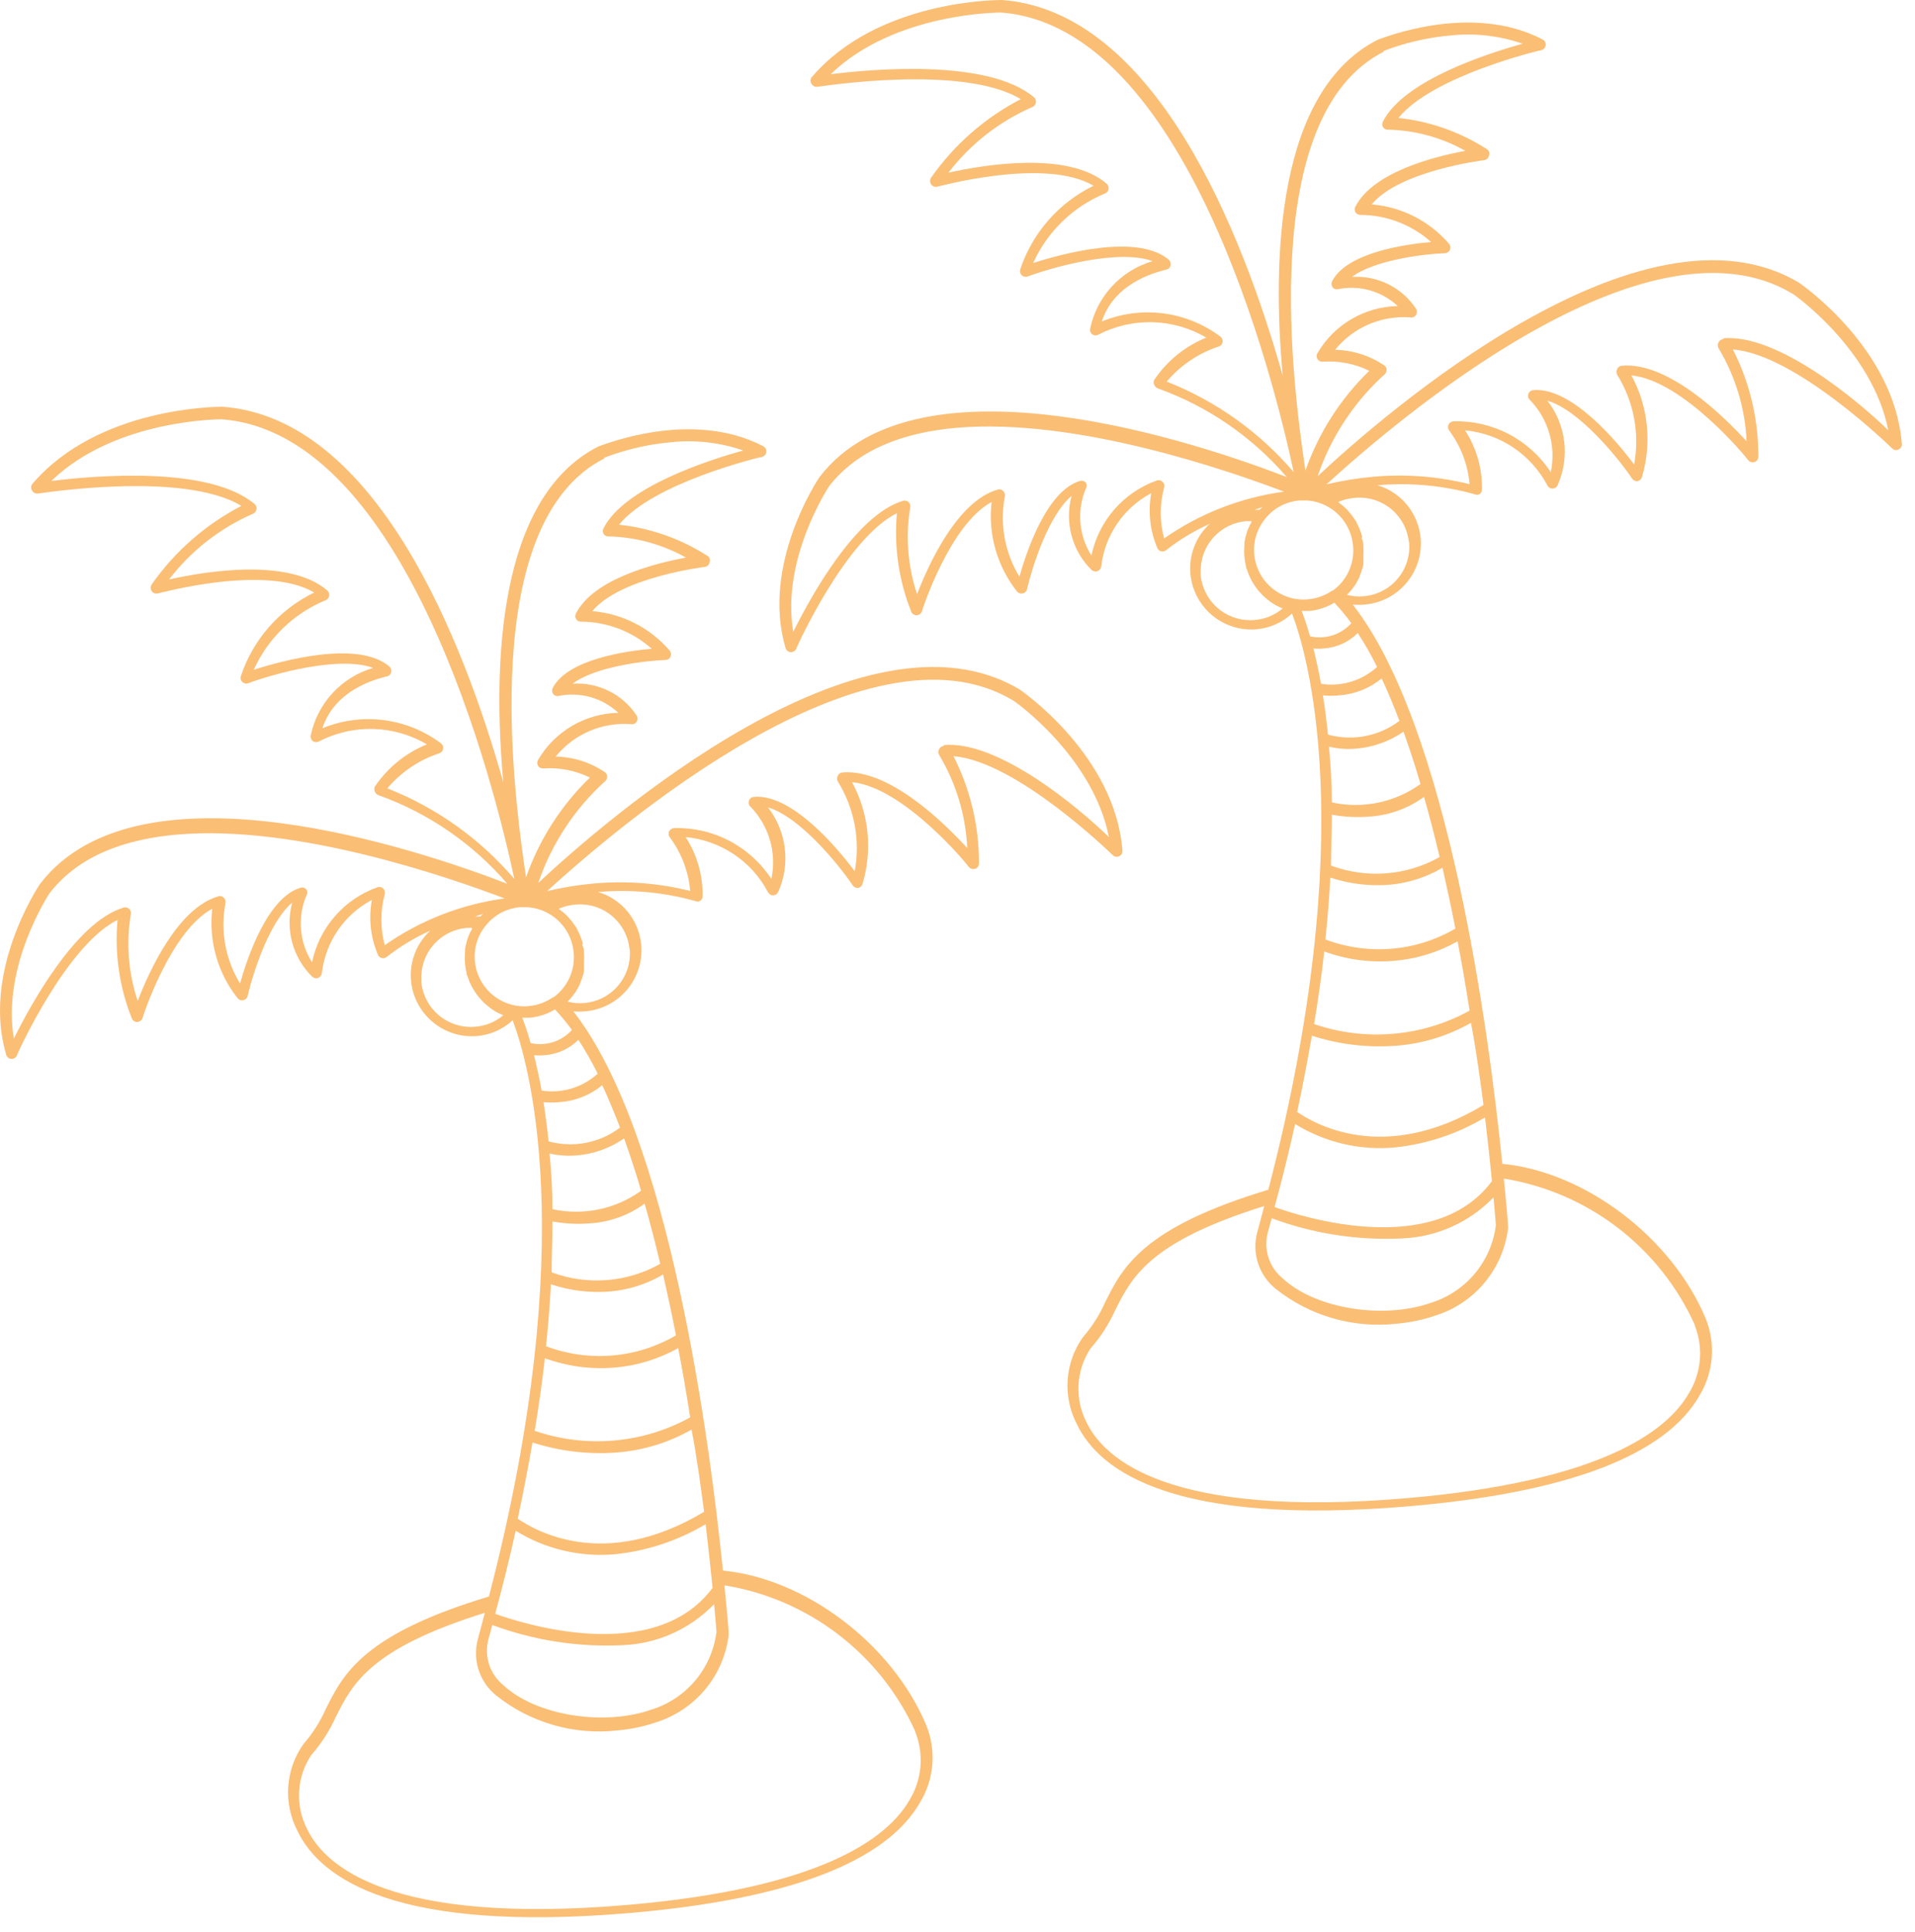 <svg width="113" height="114" viewBox="0 0 113 114" fill="none" xmlns="http://www.w3.org/2000/svg">
<path d="M106.155 16.68C96.897 11.15 81.63 24.47 77.751 28.1C78.533 25.798 79.889 23.733 81.69 22.1C81.732 22.067 81.766 22.024 81.788 21.976C81.811 21.927 81.822 21.874 81.82 21.82C81.82 21.768 81.807 21.718 81.783 21.672C81.758 21.627 81.723 21.588 81.68 21.56C80.822 20.98 79.815 20.661 78.78 20.64C79.313 19.984 79.997 19.467 80.774 19.134C81.551 18.801 82.397 18.663 83.239 18.73C83.302 18.739 83.365 18.73 83.422 18.703C83.479 18.677 83.527 18.634 83.559 18.58C83.591 18.525 83.608 18.463 83.608 18.4C83.608 18.337 83.591 18.275 83.559 18.22C83.151 17.602 82.586 17.102 81.922 16.772C81.259 16.442 80.52 16.293 79.78 16.34C81.09 15.34 84.059 14.98 85.259 14.94C85.323 14.939 85.385 14.92 85.439 14.885C85.492 14.849 85.534 14.799 85.559 14.74C85.584 14.683 85.592 14.62 85.583 14.558C85.574 14.496 85.549 14.438 85.509 14.39C84.351 13.043 82.71 12.206 80.94 12.06C82.6 10.06 87.519 9.46 87.569 9.45C87.639 9.445 87.705 9.416 87.758 9.369C87.81 9.322 87.846 9.259 87.859 9.19C87.875 9.151 87.884 9.11 87.884 9.068C87.884 9.025 87.876 8.984 87.861 8.945C87.845 8.906 87.822 8.87 87.792 8.84C87.762 8.81 87.727 8.786 87.689 8.77C86.128 7.776 84.359 7.157 82.519 6.96C84.519 4.48 90.878 2.96 90.948 2.96C91.016 2.944 91.077 2.908 91.123 2.856C91.17 2.804 91.199 2.739 91.208 2.67C91.216 2.602 91.203 2.533 91.171 2.472C91.138 2.411 91.089 2.362 91.028 2.33C86.769 0.11 81.57 2.27 81.33 2.33C75.331 5.33 75.061 15.28 75.691 22.17C73.331 13.8 68.203 0.69 59.134 0C58.834 0 51.766 -2.3365e-05 47.887 4.57C47.847 4.626 47.827 4.692 47.827 4.76C47.827 4.828 47.847 4.894 47.887 4.95C47.922 5.01 47.974 5.058 48.036 5.088C48.098 5.118 48.168 5.129 48.237 5.12C48.327 5.12 56.775 3.75 60.234 5.85C58.124 6.944 56.309 8.533 54.945 10.48C54.904 10.539 54.883 10.608 54.883 10.68C54.883 10.752 54.904 10.821 54.945 10.88C54.986 10.937 55.043 10.98 55.11 11.004C55.176 11.027 55.248 11.029 55.315 11.01C55.385 11.01 61.654 9.26 64.533 10.96C63.52 11.451 62.614 12.141 61.871 12.988C61.127 13.834 60.561 14.821 60.204 15.89C60.184 15.951 60.181 16.016 60.197 16.078C60.213 16.141 60.247 16.197 60.294 16.24C60.339 16.285 60.396 16.316 60.458 16.328C60.521 16.341 60.585 16.334 60.644 16.31C62.134 15.76 66.013 14.67 68.013 15.41C67.092 15.678 66.262 16.192 65.612 16.897C64.962 17.602 64.516 18.471 64.323 19.41C64.314 19.473 64.322 19.537 64.346 19.595C64.371 19.653 64.412 19.703 64.463 19.74C64.518 19.772 64.58 19.788 64.643 19.788C64.706 19.788 64.769 19.772 64.823 19.74C65.812 19.231 66.914 18.98 68.026 19.012C69.138 19.043 70.223 19.356 71.182 19.92C69.934 20.426 68.865 21.293 68.112 22.41C68.088 22.456 68.075 22.508 68.075 22.56C68.075 22.612 68.088 22.664 68.112 22.71C68.131 22.759 68.16 22.804 68.198 22.84C68.237 22.877 68.282 22.904 68.332 22.92C71.275 23.976 73.894 25.778 75.931 28.15C70.992 26.24 54.235 20.49 48.357 28.15C48.217 28.36 44.907 33.35 46.357 38.24C46.377 38.306 46.416 38.364 46.47 38.406C46.523 38.449 46.589 38.475 46.657 38.48H46.707C46.767 38.474 46.824 38.452 46.873 38.417C46.922 38.382 46.961 38.335 46.987 38.28C46.987 38.21 49.906 31.77 52.926 30.28C52.746 32.252 53.033 34.24 53.766 36.08C53.789 36.146 53.832 36.203 53.89 36.242C53.947 36.282 54.016 36.302 54.085 36.3C54.157 36.299 54.227 36.275 54.284 36.232C54.342 36.189 54.384 36.129 54.405 36.06C54.405 36.01 56.055 30.93 58.514 29.62C58.405 30.555 58.481 31.503 58.738 32.409C58.996 33.316 59.429 34.162 60.014 34.9C60.054 34.949 60.108 34.986 60.168 35.005C60.228 35.025 60.293 35.026 60.354 35.01C60.416 34.998 60.472 34.967 60.517 34.923C60.561 34.878 60.592 34.822 60.604 34.76C60.894 33.5 61.864 30.4 63.233 29.26C63.025 30.028 63.024 30.837 63.231 31.605C63.438 32.373 63.846 33.072 64.413 33.63C64.46 33.672 64.517 33.701 64.579 33.713C64.64 33.725 64.704 33.721 64.763 33.7C64.823 33.676 64.875 33.637 64.914 33.586C64.953 33.535 64.977 33.474 64.983 33.41C65.088 32.506 65.412 31.642 65.926 30.891C66.44 30.14 67.128 29.525 67.933 29.1C67.733 30.192 67.859 31.318 68.293 32.34C68.312 32.388 68.344 32.43 68.384 32.463C68.424 32.496 68.472 32.519 68.522 32.53C68.573 32.541 68.625 32.541 68.675 32.529C68.726 32.516 68.772 32.493 68.812 32.46C69.602 31.84 70.465 31.32 71.382 30.91C70.981 31.279 70.671 31.735 70.473 32.243C70.276 32.751 70.197 33.297 70.242 33.84C70.323 34.793 70.78 35.675 71.511 36.292C72.242 36.909 73.188 37.21 74.141 37.13C74.925 37.061 75.663 36.734 76.241 36.2C77.091 38.42 80.34 49.06 74.841 70.2C67.423 72.43 66.243 74.77 65.213 76.84C64.879 77.592 64.434 78.29 63.893 78.91C63.371 79.649 63.062 80.518 63 81.421C62.938 82.324 63.126 83.227 63.544 84.03C64.913 86.89 69.422 90.03 83.079 88.88C92.478 88.08 98.266 85.88 100.286 82.34C100.696 81.662 100.942 80.897 101.004 80.108C101.067 79.318 100.944 78.524 100.646 77.79C98.646 73.01 93.527 69.14 88.648 68.67C87.868 60.96 85.479 42.89 79.82 35.67C80.059 35.695 80.301 35.695 80.54 35.67C81.494 35.586 82.376 35.127 82.992 34.395C83.609 33.662 83.91 32.714 83.829 31.76C83.767 31.043 83.491 30.361 83.036 29.803C82.582 29.244 81.969 28.836 81.28 28.63C83.206 28.463 85.146 28.642 87.009 29.16C87.054 29.182 87.103 29.194 87.154 29.194C87.204 29.194 87.253 29.182 87.299 29.16C87.343 29.132 87.38 29.094 87.406 29.049C87.432 29.003 87.447 28.952 87.448 28.9C87.474 27.656 87.125 26.434 86.449 25.39C87.465 25.486 88.441 25.833 89.289 26.401C90.137 26.968 90.831 27.738 91.308 28.64C91.335 28.696 91.378 28.744 91.431 28.777C91.484 28.811 91.545 28.829 91.608 28.83C91.67 28.829 91.731 28.811 91.784 28.777C91.837 28.744 91.88 28.696 91.908 28.64C92.27 27.831 92.406 26.938 92.301 26.057C92.195 25.176 91.852 24.341 91.308 23.64C93.187 24.19 95.507 27.04 96.307 28.24C96.341 28.29 96.388 28.329 96.442 28.356C96.496 28.382 96.556 28.394 96.617 28.39C96.68 28.381 96.739 28.353 96.787 28.31C96.835 28.268 96.87 28.212 96.887 28.15C97.183 27.158 97.281 26.118 97.174 25.088C97.068 24.059 96.759 23.06 96.267 22.15C99.336 22.45 103.115 27.06 103.155 27.15C103.2 27.204 103.26 27.244 103.328 27.264C103.396 27.284 103.468 27.282 103.535 27.26C103.604 27.238 103.663 27.193 103.702 27.133C103.742 27.073 103.761 27.002 103.755 26.93C103.764 24.737 103.249 22.574 102.255 20.62C105.965 20.9 111.594 26.4 111.654 26.46C111.703 26.509 111.766 26.54 111.834 26.551C111.902 26.562 111.972 26.551 112.033 26.52C112.095 26.491 112.147 26.444 112.181 26.385C112.215 26.326 112.23 26.258 112.223 26.19C111.794 20.62 106.405 16.85 106.155 16.68ZM88.268 72.29C88.138 73.341 87.707 74.331 87.028 75.144C86.349 75.956 85.45 76.555 84.439 76.87C81.6 77.87 77.591 77.21 75.691 75.43C75.304 75.116 75.015 74.698 74.857 74.225C74.7 73.752 74.68 73.244 74.801 72.76L75.041 71.88C77.5 72.794 80.119 73.199 82.74 73.07C84.78 72.988 86.711 72.121 88.128 70.65C88.218 71.56 88.258 72.14 88.268 72.29ZM88.038 69.69C84.609 74.3 76.781 71.79 75.211 71.22C75.671 69.52 76.074 67.887 76.421 66.32C78.188 67.411 80.262 67.896 82.33 67.7C84.203 67.501 86.011 66.897 87.629 65.93C87.799 67.39 87.938 68.67 88.038 69.69ZM87.538 65.2C81.54 68.8 77.421 66.2 76.541 65.61C76.881 64.04 77.161 62.54 77.411 61.11C79.023 61.631 80.721 61.831 82.41 61.7C83.954 61.578 85.452 61.117 86.799 60.35C87.129 62.08 87.349 63.77 87.538 65.2ZM77.541 60.43C77.79 58.93 77.99 57.49 78.141 56.14C79.463 56.624 80.876 56.812 82.28 56.69C83.591 56.579 84.863 56.187 86.009 55.54C86.279 56.93 86.509 58.3 86.719 59.63C85.332 60.393 83.801 60.859 82.224 60.996C80.647 61.134 79.059 60.941 77.561 60.43H77.541ZM78.21 55.43C78.34 54.15 78.44 52.93 78.5 51.78C79.63 52.155 80.824 52.298 82.01 52.2C83.108 52.102 84.17 51.761 85.119 51.2C85.389 52.39 85.649 53.6 85.879 54.79C84.732 55.46 83.451 55.866 82.128 55.978C80.805 56.09 79.474 55.907 78.23 55.44L78.21 55.43ZM78.54 51.07C78.54 50 78.6 48.99 78.59 48.07C79.329 48.204 80.082 48.241 80.83 48.18C81.984 48.102 83.093 47.7 84.029 47.02C84.359 48.18 84.669 49.37 84.949 50.57C83.985 51.113 82.914 51.441 81.811 51.529C80.708 51.617 79.599 51.464 78.56 51.08L78.54 51.07ZM78.59 47.34C78.59 46.15 78.51 45.06 78.42 44.06C78.958 44.182 79.511 44.219 80.06 44.17C81.051 44.081 82.001 43.736 82.82 43.17C83.169 44.17 83.509 45.17 83.819 46.26C83.075 46.796 82.228 47.169 81.33 47.357C80.433 47.545 79.507 47.542 78.61 47.35L78.59 47.34ZM78.36 43.34C78.274 42.5 78.174 41.73 78.061 41.03C78.376 41.061 78.694 41.061 79.01 41.03C79.933 40.966 80.814 40.616 81.53 40.03C81.9 40.82 82.24 41.66 82.579 42.53C81.989 42.979 81.303 43.286 80.575 43.428C79.847 43.57 79.096 43.544 78.38 43.35L78.36 43.34ZM77.951 40.34C77.8 39.54 77.65 38.85 77.501 38.26C77.707 38.28 77.914 38.28 78.12 38.26C78.875 38.208 79.585 37.885 80.12 37.35C80.537 37.995 80.918 38.662 81.26 39.35C80.82 39.751 80.297 40.049 79.728 40.222C79.159 40.395 78.559 40.438 77.971 40.35L77.951 40.34ZM77.301 37.54C77.111 36.88 76.941 36.39 76.811 36.05H77.241C77.771 36.001 78.284 35.834 78.74 35.56C79.097 35.944 79.431 36.347 79.74 36.77C79.442 37.102 79.06 37.349 78.635 37.486C78.21 37.623 77.757 37.645 77.321 37.55L77.301 37.54ZM78.61 34.85C78.282 35.075 77.912 35.232 77.523 35.313C77.133 35.394 76.731 35.396 76.341 35.32C75.722 35.193 75.161 34.869 74.741 34.397C74.321 33.925 74.065 33.33 74.011 32.7C73.977 32.322 74.017 31.941 74.131 31.579C74.244 31.217 74.428 30.881 74.671 30.59C74.915 30.287 75.218 30.037 75.562 29.855C75.906 29.672 76.283 29.562 76.671 29.53H77.101C77.472 29.549 77.835 29.64 78.171 29.8C78.635 30.019 79.033 30.356 79.326 30.777C79.619 31.198 79.796 31.689 79.84 32.2C79.891 32.711 79.806 33.226 79.593 33.693C79.381 34.16 79.049 34.563 78.63 34.86L78.61 34.85ZM81.61 3.02C82.892 2.523 84.239 2.21 85.609 2.09C87.041 1.941 88.488 2.108 89.848 2.58C87.758 3.16 82.85 4.74 81.61 7.16C81.578 7.211 81.561 7.27 81.561 7.33C81.561 7.39 81.578 7.449 81.61 7.5C81.641 7.55 81.686 7.591 81.739 7.617C81.791 7.644 81.851 7.655 81.91 7.65C83.509 7.688 85.074 8.117 86.469 8.9C84.689 9.23 81.04 10.13 79.98 12.19C79.951 12.24 79.936 12.297 79.936 12.355C79.936 12.413 79.951 12.47 79.98 12.52C80.011 12.571 80.055 12.613 80.108 12.642C80.161 12.67 80.22 12.683 80.28 12.68C81.818 12.687 83.301 13.256 84.449 14.28C82.93 14.41 79.5 14.9 78.62 16.57C78.587 16.624 78.569 16.686 78.569 16.75C78.569 16.814 78.587 16.876 78.62 16.93C78.656 16.985 78.708 17.027 78.769 17.05C78.83 17.073 78.897 17.077 78.96 17.06C79.584 16.935 80.229 16.96 80.841 17.134C81.453 17.308 82.015 17.625 82.48 18.06C81.517 18.077 80.576 18.342 79.746 18.829C78.916 19.316 78.225 20.008 77.74 20.84C77.709 20.893 77.692 20.953 77.692 21.015C77.692 21.077 77.709 21.137 77.74 21.19C77.775 21.242 77.823 21.283 77.879 21.31C77.936 21.336 77.999 21.347 78.061 21.34C79.005 21.275 79.951 21.461 80.8 21.88C79.102 23.523 77.811 25.54 77.031 27.77C76.321 22.97 74.101 6.82 81.69 3.03L81.61 3.02ZM68.842 22.52C69.651 21.56 70.71 20.843 71.902 20.45C71.962 20.433 72.016 20.399 72.058 20.354C72.1 20.308 72.129 20.251 72.142 20.19C72.151 20.128 72.144 20.065 72.122 20.007C72.099 19.949 72.061 19.898 72.012 19.86C71.022 19.118 69.857 18.646 68.63 18.49C67.403 18.334 66.157 18.499 65.013 18.97C65.823 16.47 68.672 15.97 68.802 15.91C68.866 15.902 68.926 15.874 68.974 15.832C69.023 15.789 69.057 15.732 69.072 15.67C69.087 15.607 69.085 15.541 69.065 15.48C69.046 15.418 69.01 15.363 68.962 15.32C67.103 13.76 62.674 14.97 60.964 15.52C61.801 13.665 63.313 12.199 65.193 11.42C65.25 11.401 65.3 11.366 65.339 11.321C65.378 11.275 65.403 11.219 65.413 11.16C65.423 11.102 65.419 11.042 65.399 10.986C65.38 10.93 65.347 10.88 65.303 10.84C63.024 8.89 58.065 9.72 55.965 10.19C57.257 8.502 58.957 7.171 60.904 6.32C60.96 6.3 61.01 6.265 61.049 6.22C61.087 6.174 61.113 6.119 61.124 6.06C61.136 6.002 61.133 5.941 61.113 5.885C61.094 5.828 61.059 5.778 61.014 5.74C58.305 3.46 51.516 4.07 49.017 4.38C52.796 0.72 59.014 0.74 59.074 0.74C69.992 1.58 75.161 22.33 76.341 27.86C74.327 25.501 71.766 23.671 68.882 22.53L68.842 22.52ZM68.692 31.77C68.427 30.788 68.427 29.752 68.692 28.77C68.711 28.711 68.712 28.647 68.697 28.587C68.68 28.527 68.648 28.472 68.602 28.43C68.559 28.386 68.504 28.355 68.444 28.341C68.384 28.327 68.321 28.33 68.263 28.35C67.293 28.695 66.43 29.284 65.754 30.06C65.078 30.836 64.613 31.773 64.403 32.78C64.033 32.197 63.81 31.534 63.752 30.846C63.695 30.158 63.805 29.466 64.073 28.83C64.107 28.778 64.125 28.717 64.125 28.655C64.125 28.593 64.107 28.532 64.073 28.48C64.031 28.432 63.975 28.397 63.913 28.379C63.851 28.361 63.785 28.362 63.723 28.38C61.784 28.95 60.584 32.5 60.154 34.03C59.288 32.612 58.982 30.922 59.294 29.29C59.307 29.233 59.304 29.173 59.286 29.117C59.269 29.061 59.237 29.01 59.194 28.97C59.153 28.926 59.1 28.895 59.041 28.881C58.983 28.867 58.921 28.87 58.864 28.89C56.485 29.58 54.795 33.29 54.115 35.06C53.565 33.419 53.425 31.668 53.706 29.96C53.722 29.902 53.722 29.841 53.707 29.782C53.691 29.724 53.659 29.672 53.615 29.63C53.573 29.588 53.52 29.558 53.462 29.544C53.404 29.53 53.343 29.532 53.286 29.55C50.476 30.39 47.817 35.25 46.807 37.28C46.077 32.99 48.897 28.73 48.916 28.7C50.616 26.5 53.346 25.51 56.465 25.24C63.514 24.64 72.462 27.76 75.771 29.01C73.225 29.352 70.798 30.298 68.692 31.77ZM74.491 29.92L74.321 30.08H74.021L74.491 29.92ZM70.862 33.92C70.829 33.536 70.872 33.149 70.989 32.781C71.106 32.414 71.295 32.073 71.544 31.779C71.793 31.484 72.097 31.242 72.44 31.065C72.783 30.889 73.157 30.782 73.541 30.75H73.841V30.8C73.841 30.85 73.791 30.91 73.761 30.96C73.693 31.096 73.633 31.236 73.581 31.38L73.521 31.59C73.481 31.731 73.451 31.875 73.431 32.02V32.21C73.411 32.426 73.411 32.644 73.431 32.86C73.447 33.042 73.477 33.223 73.521 33.4C73.521 33.46 73.521 33.52 73.571 33.58L73.691 33.92L73.781 34.11C73.829 34.21 73.882 34.307 73.941 34.4L74.061 34.59C74.119 34.678 74.182 34.761 74.251 34.84L74.401 35.01C74.473 35.092 74.55 35.168 74.631 35.24L74.801 35.38C74.887 35.452 74.977 35.519 75.071 35.58L75.241 35.69C75.385 35.772 75.536 35.842 75.691 35.9C75.229 36.292 74.656 36.53 74.051 36.58C73.659 36.617 73.264 36.575 72.889 36.456C72.514 36.337 72.166 36.145 71.867 35.889C71.568 35.634 71.323 35.321 71.147 34.968C70.971 34.617 70.867 34.233 70.842 33.84L70.862 33.92ZM100.006 78.21C100.261 78.858 100.362 79.557 100.302 80.251C100.241 80.945 100.02 81.616 99.656 82.21C98.346 84.49 94.387 87.42 82.989 88.4C68.992 89.59 65.163 86.11 64.113 83.92C63.761 83.238 63.598 82.474 63.64 81.707C63.683 80.941 63.929 80.2 64.353 79.56C64.941 78.892 65.426 78.14 65.793 77.33C66.793 75.33 67.843 73.27 74.601 71.16C74.471 71.67 74.331 72.16 74.191 72.7C74.026 73.301 74.041 73.938 74.232 74.531C74.424 75.125 74.785 75.649 75.271 76.04C76.27 76.837 77.417 77.429 78.645 77.782C79.874 78.136 81.159 78.244 82.43 78.1C83.206 78.034 83.972 77.873 84.709 77.62C85.842 77.263 86.848 76.588 87.606 75.675C88.365 74.762 88.845 73.649 88.988 72.47V72.4C88.988 72.19 88.898 71.15 88.738 69.54C91.175 69.935 93.477 70.926 95.439 72.425C97.401 73.923 98.963 75.883 99.986 78.13L100.006 78.21ZM83.149 32.01C83.182 32.394 83.139 32.78 83.023 33.147C82.907 33.513 82.719 33.854 82.471 34.148C82.223 34.443 81.92 34.685 81.578 34.862C81.237 35.039 80.863 35.147 80.48 35.18C80.145 35.212 79.806 35.185 79.48 35.1C79.54 35.05 79.58 34.99 79.64 34.93L79.72 34.84C79.81 34.73 79.9 34.61 79.98 34.49C80.05 34.38 80.11 34.26 80.17 34.15L80.23 34.02C80.23 33.93 80.3 33.84 80.33 33.74C80.36 33.64 80.33 33.64 80.38 33.59C80.409 33.498 80.433 33.405 80.45 33.31V33.16V32.86C80.455 32.813 80.455 32.767 80.45 32.72C80.46 32.57 80.46 32.42 80.45 32.27C80.45 32.12 80.45 31.98 80.38 31.83C80.31 31.68 80.38 31.74 80.38 31.69C80.38 31.64 80.33 31.5 80.3 31.41L80.24 31.25C80.208 31.165 80.171 31.081 80.13 31C80.107 30.948 80.081 30.898 80.05 30.85C80.05 30.77 79.96 30.69 79.91 30.61L79.82 30.48C79.759 30.387 79.689 30.3 79.61 30.22L79.55 30.14C79.455 30.038 79.355 29.942 79.25 29.85L79.13 29.76L78.96 29.62C79.258 29.489 79.576 29.408 79.9 29.38C80.665 29.295 81.433 29.515 82.038 29.992C82.642 30.47 83.034 31.166 83.129 31.93L83.149 32.01ZM101.686 20.01C101.627 20.015 101.57 20.036 101.521 20.069C101.472 20.102 101.432 20.147 101.406 20.2C101.377 20.252 101.362 20.311 101.362 20.37C101.362 20.43 101.377 20.488 101.406 20.54C102.406 22.207 102.976 24.098 103.065 26.04C101.696 24.54 98.436 21.34 95.697 21.58C95.639 21.584 95.583 21.604 95.535 21.637C95.488 21.671 95.45 21.717 95.427 21.77C95.398 21.822 95.383 21.881 95.383 21.94C95.383 22 95.398 22.058 95.427 22.11C96.408 23.691 96.765 25.581 96.427 27.41C95.427 26.05 92.707 22.82 90.478 23.02C90.413 23.023 90.35 23.045 90.299 23.085C90.247 23.124 90.208 23.178 90.188 23.24C90.163 23.299 90.158 23.365 90.172 23.428C90.186 23.49 90.22 23.547 90.268 23.59C90.81 24.145 91.207 24.825 91.423 25.57C91.64 26.314 91.669 27.101 91.508 27.86C90.887 26.912 90.033 26.138 89.029 25.613C88.024 25.087 86.902 24.828 85.769 24.86C85.706 24.864 85.645 24.885 85.592 24.92C85.539 24.955 85.497 25.003 85.469 25.06C85.444 25.117 85.436 25.18 85.445 25.242C85.454 25.304 85.479 25.362 85.519 25.41C86.204 26.332 86.619 27.426 86.719 28.57C84.857 28.106 82.931 27.957 81.02 28.13C80.094 28.215 79.175 28.366 78.27 28.58C82.27 24.93 97.117 12.15 105.755 17.32C105.805 17.32 110.494 20.63 111.424 25.39C109.684 23.69 104.915 19.68 101.686 19.96V20.01Z" fill="#F7931A" fill-opacity="0.6"/>
<path d="M60.164 40.68C50.906 35.15 35.639 48.47 31.76 52.1C32.543 49.798 33.898 47.733 35.699 46.1C35.742 46.067 35.775 46.024 35.798 45.976C35.821 45.927 35.831 45.874 35.829 45.82C35.83 45.768 35.817 45.718 35.792 45.672C35.768 45.627 35.733 45.588 35.689 45.56C34.832 44.98 33.825 44.661 32.79 44.64C33.322 43.984 34.007 43.467 34.784 43.134C35.56 42.801 36.407 42.663 37.249 42.73C37.311 42.739 37.375 42.73 37.432 42.703C37.489 42.676 37.536 42.634 37.569 42.58C37.601 42.525 37.617 42.463 37.617 42.4C37.617 42.337 37.601 42.275 37.569 42.22C37.16 41.602 36.596 41.102 35.932 40.772C35.268 40.442 34.529 40.293 33.79 40.34C35.099 39.34 38.069 38.98 39.269 38.94C39.333 38.939 39.395 38.92 39.448 38.885C39.502 38.849 39.543 38.799 39.569 38.74C39.593 38.683 39.601 38.62 39.593 38.558C39.584 38.496 39.558 38.438 39.519 38.39C38.361 37.043 36.719 36.206 34.95 36.06C36.609 34.06 41.528 33.46 41.578 33.45C41.648 33.445 41.715 33.416 41.767 33.369C41.82 33.322 41.855 33.259 41.868 33.19C41.885 33.151 41.893 33.11 41.894 33.068C41.894 33.026 41.886 32.984 41.87 32.945C41.854 32.906 41.831 32.87 41.802 32.84C41.772 32.81 41.737 32.786 41.698 32.77C40.138 31.776 38.369 31.157 36.529 30.96C38.529 28.48 44.888 26.96 44.958 26.96C45.025 26.944 45.087 26.908 45.133 26.856C45.179 26.804 45.209 26.739 45.217 26.67C45.225 26.602 45.212 26.533 45.18 26.472C45.148 26.411 45.098 26.362 45.037 26.33C40.778 24.11 35.579 26.27 35.339 26.33C29.341 29.33 29.071 39.28 29.701 46.17C27.341 37.8 22.212 24.69 13.144 24C12.844 24 5.776 24 1.896 28.57C1.857 28.626 1.836 28.692 1.836 28.76C1.836 28.828 1.857 28.894 1.896 28.95C1.931 29.01 1.983 29.058 2.045 29.088C2.108 29.118 2.178 29.13 2.246 29.12C2.336 29.12 10.784 27.75 14.244 29.85C12.133 30.944 10.319 32.533 8.955 34.48C8.914 34.539 8.892 34.608 8.892 34.68C8.892 34.752 8.914 34.821 8.955 34.88C8.996 34.937 9.053 34.98 9.119 35.004C9.185 35.027 9.257 35.029 9.325 35.01C9.395 35.01 15.664 33.26 18.543 34.96C17.529 35.452 16.624 36.141 15.88 36.987C15.137 37.834 14.57 38.821 14.214 39.89C14.193 39.951 14.191 40.016 14.207 40.078C14.223 40.141 14.256 40.197 14.304 40.24C14.349 40.285 14.406 40.316 14.468 40.328C14.53 40.341 14.595 40.334 14.654 40.31C16.143 39.76 20.023 38.67 22.022 39.41C21.102 39.678 20.271 40.192 19.621 40.897C18.971 41.602 18.526 42.471 18.333 43.41C18.323 43.473 18.331 43.537 18.356 43.595C18.381 43.653 18.421 43.703 18.473 43.74C18.528 43.772 18.59 43.788 18.653 43.788C18.716 43.788 18.778 43.772 18.833 43.74C19.822 43.231 20.924 42.98 22.035 43.012C23.147 43.043 24.233 43.356 25.192 43.92C23.943 44.426 22.874 45.293 22.122 46.41C22.098 46.456 22.085 46.508 22.085 46.56C22.085 46.612 22.098 46.664 22.122 46.71C22.141 46.759 22.17 46.804 22.208 46.84C22.246 46.877 22.292 46.904 22.342 46.92C25.285 47.976 27.903 49.778 29.941 52.15C25.002 50.24 8.245 44.49 2.366 52.15C2.226 52.36 -1.083 57.35 0.367 62.24C0.387 62.306 0.426 62.364 0.479 62.406C0.533 62.449 0.598 62.475 0.667 62.48H0.717C0.777 62.474 0.834 62.452 0.883 62.417C0.932 62.382 0.971 62.335 0.997 62.28C0.997 62.21 3.916 55.77 6.935 54.28C6.755 56.252 7.043 58.24 7.775 60.08C7.798 60.146 7.842 60.203 7.899 60.242C7.957 60.282 8.025 60.302 8.095 60.3C8.167 60.299 8.237 60.275 8.294 60.232C8.352 60.189 8.394 60.129 8.415 60.06C8.415 60.01 10.065 54.93 12.524 53.62C12.415 54.556 12.491 55.503 12.748 56.409C13.005 57.316 13.439 58.162 14.024 58.9C14.064 58.949 14.117 58.986 14.178 59.005C14.238 59.025 14.303 59.026 14.364 59.01C14.425 58.998 14.482 58.967 14.526 58.923C14.571 58.878 14.601 58.822 14.614 58.76C14.904 57.5 15.873 54.4 17.243 53.26C17.034 54.028 17.033 54.837 17.241 55.605C17.448 56.373 17.856 57.072 18.423 57.63C18.47 57.672 18.527 57.701 18.588 57.713C18.65 57.725 18.714 57.721 18.773 57.7C18.833 57.676 18.885 57.637 18.924 57.586C18.962 57.535 18.986 57.474 18.993 57.41C19.098 56.506 19.422 55.642 19.936 54.891C20.449 54.14 21.138 53.525 21.942 53.1C21.743 54.192 21.868 55.318 22.302 56.34C22.322 56.388 22.354 56.43 22.394 56.463C22.434 56.496 22.481 56.519 22.532 56.53C22.582 56.541 22.635 56.541 22.685 56.529C22.735 56.516 22.782 56.493 22.822 56.46C23.612 55.84 24.475 55.32 25.392 54.91C24.991 55.279 24.68 55.735 24.483 56.243C24.285 56.751 24.206 57.297 24.252 57.84C24.333 58.793 24.79 59.675 25.521 60.292C26.252 60.909 27.198 61.21 28.151 61.13C28.934 61.061 29.673 60.734 30.25 60.2C31.1 62.42 34.35 73.06 28.851 94.2C21.432 96.43 20.253 98.77 19.223 100.84C18.889 101.592 18.444 102.29 17.903 102.91C17.38 103.649 17.071 104.518 17.009 105.421C16.948 106.324 17.136 107.227 17.553 108.03C18.923 110.89 23.432 114.03 37.089 112.88C46.487 112.08 52.276 109.88 54.295 106.34C54.706 105.662 54.952 104.898 55.014 104.108C55.076 103.318 54.954 102.524 54.655 101.79C52.656 97.01 47.537 93.14 42.658 92.67C41.878 84.96 39.489 66.89 33.83 59.67C34.069 59.695 34.31 59.695 34.55 59.67C35.504 59.586 36.385 59.127 37.002 58.395C37.618 57.662 37.919 56.714 37.839 55.76C37.777 55.043 37.5 54.361 37.046 53.803C36.591 53.244 35.979 52.836 35.289 52.63C37.215 52.463 39.156 52.642 41.018 53.16C41.063 53.182 41.113 53.194 41.163 53.194C41.214 53.194 41.263 53.182 41.308 53.16C41.352 53.132 41.389 53.094 41.416 53.049C41.442 53.003 41.456 52.952 41.458 52.9C41.483 51.656 41.135 50.434 40.458 49.39C41.474 49.486 42.45 49.833 43.299 50.401C44.147 50.968 44.841 51.737 45.317 52.64C45.345 52.696 45.388 52.744 45.441 52.777C45.493 52.811 45.555 52.829 45.617 52.83C45.68 52.829 45.741 52.811 45.794 52.777C45.847 52.744 45.89 52.696 45.917 52.64C46.28 51.831 46.416 50.938 46.31 50.057C46.205 49.176 45.861 48.341 45.317 47.64C47.197 48.19 49.517 51.04 50.316 52.24C50.351 52.29 50.397 52.33 50.452 52.356C50.506 52.382 50.566 52.394 50.626 52.39C50.69 52.381 50.749 52.353 50.797 52.31C50.845 52.268 50.879 52.212 50.896 52.15C51.193 51.158 51.29 50.118 51.184 49.088C51.077 48.059 50.769 47.06 50.276 46.15C53.346 46.45 57.125 51.06 57.165 51.15C57.21 51.205 57.27 51.244 57.338 51.264C57.406 51.283 57.478 51.282 57.545 51.26C57.613 51.238 57.672 51.193 57.712 51.133C57.752 51.073 57.771 51.002 57.765 50.93C57.773 48.737 57.259 46.574 56.265 44.62C59.974 44.9 65.603 50.4 65.663 50.46C65.712 50.508 65.775 50.54 65.844 50.551C65.912 50.562 65.981 50.551 66.043 50.52C66.105 50.491 66.156 50.444 66.191 50.385C66.225 50.326 66.239 50.258 66.233 50.19C65.803 44.62 60.414 40.85 60.164 40.68ZM42.278 96.29C42.147 97.341 41.716 98.331 41.037 99.144C40.358 99.956 39.459 100.555 38.449 100.87C35.609 101.87 31.6 101.21 29.701 99.43C29.314 99.116 29.024 98.698 28.867 98.225C28.709 97.752 28.69 97.244 28.811 96.76L29.051 95.88C31.51 96.794 34.129 97.199 36.749 97.07C38.79 96.988 40.721 96.121 42.138 94.65C42.228 95.56 42.268 96.14 42.278 96.29ZM42.048 93.69C38.619 98.3 30.79 95.79 29.221 95.22C29.681 93.52 30.084 91.887 30.43 90.32C32.197 91.411 34.272 91.896 36.339 91.7C38.213 91.501 40.021 90.897 41.638 89.93C41.808 91.39 41.948 92.67 42.048 93.69ZM41.548 89.2C35.549 92.8 31.43 90.2 30.55 89.61C30.89 88.04 31.17 86.54 31.42 85.11C33.032 85.631 34.73 85.831 36.419 85.7C37.964 85.578 39.462 85.117 40.808 84.35C41.138 86.08 41.358 87.77 41.548 89.2ZM31.55 84.43C31.8 82.93 32 81.49 32.15 80.14C33.473 80.624 34.886 80.812 36.289 80.69C37.6 80.579 38.872 80.187 40.019 79.54C40.288 80.93 40.518 82.3 40.728 83.63C39.341 84.393 37.811 84.859 36.234 84.996C34.657 85.134 33.068 84.941 31.57 84.43H31.55ZM32.22 79.43C32.35 78.15 32.45 76.93 32.51 75.78C33.639 76.155 34.833 76.298 36.019 76.2C37.117 76.102 38.179 75.76 39.129 75.2C39.399 76.39 39.658 77.6 39.889 78.79C38.742 79.46 37.461 79.866 36.138 79.978C34.815 80.09 33.483 79.907 32.24 79.44L32.22 79.43ZM32.55 75.07C32.55 74 32.61 72.99 32.6 72.07C33.339 72.204 34.091 72.241 34.84 72.18C35.994 72.102 37.103 71.7 38.039 71.02C38.369 72.18 38.679 73.37 38.959 74.57C37.995 75.113 36.924 75.441 35.821 75.529C34.717 75.617 33.608 75.464 32.57 75.08L32.55 75.07ZM32.6 71.34C32.6 70.15 32.52 69.06 32.43 68.06C32.968 68.182 33.521 68.219 34.07 68.17C35.06 68.081 36.011 67.736 36.829 67.17C37.179 68.17 37.519 69.17 37.829 70.26C37.085 70.796 36.237 71.169 35.34 71.357C34.443 71.545 33.516 71.542 32.62 71.35L32.6 71.34ZM32.37 67.34C32.283 66.5 32.183 65.73 32.07 65.03C32.386 65.061 32.704 65.061 33.02 65.03C33.943 64.966 34.823 64.616 35.539 64.03C35.909 64.82 36.249 65.66 36.589 66.53C35.999 66.979 35.313 67.286 34.585 67.428C33.857 67.57 33.106 67.544 32.39 67.35L32.37 67.34ZM31.96 64.34C31.81 63.54 31.66 62.85 31.51 62.26C31.716 62.28 31.924 62.28 32.13 62.26C32.885 62.208 33.595 61.885 34.13 61.35C34.547 61.995 34.928 62.662 35.27 63.35C34.83 63.751 34.307 64.049 33.738 64.222C33.169 64.395 32.568 64.438 31.98 64.35L31.96 64.34ZM31.31 61.54C31.12 60.88 30.95 60.39 30.82 60.05H31.25C31.781 60.001 32.293 59.834 32.75 59.56C33.106 59.944 33.44 60.347 33.75 60.77C33.451 61.102 33.07 61.349 32.645 61.486C32.22 61.623 31.767 61.645 31.33 61.55L31.31 61.54ZM32.62 58.85C32.292 59.075 31.922 59.232 31.532 59.313C31.143 59.394 30.741 59.396 30.351 59.32C29.732 59.193 29.171 58.869 28.751 58.397C28.331 57.925 28.075 57.33 28.021 56.7C27.987 56.322 28.027 55.941 28.14 55.579C28.254 55.217 28.437 54.881 28.681 54.59C28.925 54.287 29.228 54.037 29.572 53.855C29.916 53.672 30.293 53.562 30.68 53.53H31.11C31.481 53.549 31.845 53.64 32.18 53.8C32.644 54.019 33.043 54.356 33.336 54.777C33.629 55.198 33.806 55.689 33.85 56.2C33.901 56.711 33.815 57.226 33.603 57.693C33.39 58.16 33.058 58.563 32.64 58.86L32.62 58.85ZM35.619 27.02C36.902 26.523 38.248 26.21 39.619 26.09C41.05 25.941 42.498 26.108 43.858 26.58C41.768 27.16 36.859 28.74 35.619 31.16C35.587 31.211 35.571 31.27 35.571 31.33C35.571 31.39 35.587 31.449 35.619 31.5C35.651 31.55 35.695 31.591 35.748 31.617C35.801 31.644 35.86 31.655 35.919 31.65C37.518 31.688 39.084 32.117 40.478 32.9C38.699 33.23 35.05 34.13 33.99 36.19C33.961 36.24 33.946 36.297 33.946 36.355C33.946 36.413 33.961 36.47 33.99 36.52C34.02 36.571 34.065 36.613 34.117 36.642C34.17 36.67 34.23 36.683 34.29 36.68C35.828 36.687 37.311 37.256 38.459 38.28C36.939 38.41 33.51 38.9 32.63 40.57C32.596 40.624 32.578 40.686 32.578 40.75C32.578 40.814 32.596 40.876 32.63 40.93C32.666 40.985 32.718 41.027 32.779 41.05C32.84 41.074 32.907 41.077 32.97 41.06C33.594 40.935 34.239 40.96 34.851 41.134C35.463 41.308 36.024 41.625 36.489 42.06C35.527 42.077 34.585 42.342 33.755 42.829C32.925 43.316 32.235 44.008 31.75 44.84C31.718 44.893 31.702 44.953 31.702 45.015C31.702 45.077 31.718 45.137 31.75 45.19C31.785 45.242 31.833 45.283 31.889 45.31C31.945 45.336 32.008 45.347 32.07 45.34C33.015 45.275 33.96 45.461 34.809 45.88C33.111 47.523 31.821 49.54 31.04 51.77C30.331 46.97 28.111 30.82 35.699 27.03L35.619 27.02ZM22.852 46.52C23.661 45.56 24.72 44.843 25.911 44.45C25.971 44.433 26.026 44.4 26.068 44.354C26.11 44.308 26.139 44.251 26.151 44.19C26.161 44.128 26.154 44.065 26.131 44.007C26.108 43.949 26.07 43.898 26.021 43.86C25.032 43.118 23.866 42.646 22.64 42.49C21.413 42.334 20.166 42.499 19.023 42.97C19.833 40.47 22.682 39.97 22.812 39.91C22.876 39.902 22.936 39.874 22.984 39.832C23.032 39.789 23.066 39.733 23.082 39.67C23.097 39.607 23.094 39.541 23.075 39.48C23.055 39.418 23.02 39.363 22.972 39.32C21.112 37.76 16.683 38.97 14.974 39.52C15.811 37.665 17.323 36.199 19.203 35.42C19.26 35.401 19.31 35.366 19.349 35.321C19.388 35.275 19.413 35.219 19.423 35.16C19.433 35.102 19.428 35.042 19.409 34.986C19.39 34.93 19.357 34.88 19.313 34.84C17.033 32.89 12.074 33.72 9.975 34.19C11.267 32.502 12.966 31.171 14.914 30.32C14.97 30.3 15.02 30.265 15.059 30.22C15.097 30.174 15.123 30.119 15.134 30.06C15.146 30.002 15.142 29.941 15.123 29.885C15.103 29.828 15.069 29.778 15.024 29.74C12.314 27.46 5.526 28.07 3.026 28.38C6.805 24.72 13.024 24.74 13.084 24.74C24.002 25.58 29.171 46.33 30.351 51.86C28.337 49.501 25.776 47.671 22.892 46.53L22.852 46.52ZM22.702 55.77C22.437 54.788 22.437 53.752 22.702 52.77C22.721 52.711 22.722 52.647 22.706 52.587C22.69 52.527 22.658 52.472 22.612 52.43C22.569 52.386 22.514 52.355 22.454 52.341C22.393 52.327 22.331 52.33 22.272 52.35C21.303 52.695 20.439 53.284 19.763 54.06C19.087 54.836 18.622 55.773 18.413 56.78C18.043 56.197 17.819 55.534 17.762 54.846C17.704 54.158 17.815 53.466 18.083 52.83C18.117 52.778 18.135 52.717 18.135 52.655C18.135 52.593 18.117 52.532 18.083 52.48C18.04 52.432 17.985 52.397 17.922 52.379C17.861 52.361 17.795 52.362 17.733 52.38C15.793 52.95 14.594 56.5 14.164 58.03C13.298 56.612 12.991 54.922 13.304 53.29C13.316 53.233 13.314 53.173 13.296 53.117C13.279 53.061 13.247 53.01 13.204 52.97C13.163 52.926 13.11 52.895 13.051 52.881C12.992 52.867 12.931 52.87 12.874 52.89C10.495 53.58 8.805 57.29 8.125 59.06C7.575 57.419 7.434 55.668 7.715 53.96C7.732 53.902 7.732 53.841 7.716 53.782C7.7 53.724 7.669 53.672 7.625 53.63C7.583 53.588 7.529 53.558 7.471 53.544C7.413 53.53 7.352 53.532 7.295 53.55C4.486 54.39 1.826 59.25 0.817 61.28C0.087 56.99 2.906 52.73 2.926 52.7C4.626 50.5 7.355 49.51 10.475 49.24C17.523 48.64 26.471 51.76 29.781 53.01C27.235 53.352 24.807 54.298 22.702 55.77ZM28.501 53.92L28.331 54.08H28.031L28.501 53.92ZM24.872 57.92C24.839 57.536 24.882 57.149 24.999 56.781C25.116 56.414 25.304 56.073 25.553 55.779C25.802 55.484 26.107 55.242 26.45 55.065C26.793 54.889 27.167 54.782 27.551 54.75H27.851V54.8C27.851 54.85 27.801 54.91 27.771 54.96C27.703 55.096 27.642 55.236 27.591 55.38L27.531 55.59C27.491 55.731 27.46 55.875 27.441 56.02V56.21C27.421 56.426 27.421 56.644 27.441 56.86C27.456 57.042 27.486 57.223 27.531 57.4C27.531 57.46 27.531 57.52 27.581 57.58L27.701 57.92L27.791 58.11C27.838 58.21 27.892 58.307 27.951 58.4L28.071 58.59C28.129 58.678 28.192 58.761 28.261 58.84L28.411 59.01C28.482 59.092 28.559 59.168 28.641 59.24L28.811 59.38C28.896 59.452 28.987 59.519 29.081 59.58L29.251 59.69C29.395 59.772 29.545 59.842 29.701 59.9C29.239 60.292 28.665 60.53 28.061 60.58C27.669 60.617 27.274 60.575 26.899 60.456C26.524 60.337 26.176 60.145 25.877 59.889C25.577 59.634 25.332 59.321 25.156 58.968C24.98 58.617 24.877 58.233 24.852 57.84L24.872 57.92ZM54.016 102.21C54.271 102.858 54.372 103.557 54.311 104.251C54.251 104.945 54.03 105.616 53.666 106.21C52.356 108.49 48.397 111.42 36.999 112.4C23.002 113.59 19.173 110.11 18.123 107.92C17.771 107.238 17.608 106.474 17.65 105.707C17.692 104.941 17.938 104.2 18.363 103.56C18.95 102.892 19.436 102.14 19.803 101.33C20.802 99.33 21.852 97.27 28.611 95.16C28.481 95.67 28.341 96.16 28.201 96.7C28.036 97.301 28.05 97.938 28.242 98.531C28.434 99.125 28.795 99.649 29.281 100.04C30.28 100.837 31.427 101.429 32.655 101.782C33.883 102.136 35.169 102.244 36.439 102.1C37.216 102.034 37.981 101.873 38.719 101.62C39.851 101.264 40.857 100.588 41.616 99.675C42.375 98.762 42.855 97.649 42.998 96.47V96.4C42.998 96.19 42.908 95.15 42.748 93.54C45.185 93.935 47.486 94.926 49.448 96.425C51.41 97.923 52.972 99.883 53.996 102.13L54.016 102.21ZM37.159 56.01C37.192 56.394 37.149 56.78 37.033 57.147C36.916 57.513 36.729 57.854 36.481 58.148C36.233 58.443 35.93 58.685 35.588 58.862C35.246 59.039 34.873 59.147 34.49 59.18C34.154 59.212 33.816 59.185 33.49 59.1C33.55 59.05 33.59 58.99 33.65 58.93L33.73 58.84C33.82 58.73 33.91 58.61 33.99 58.49C34.06 58.38 34.12 58.26 34.18 58.15L34.24 58.02C34.24 57.93 34.31 57.84 34.34 57.74C34.37 57.64 34.34 57.64 34.39 57.59C34.419 57.498 34.442 57.405 34.46 57.31V57.16V56.86C34.464 56.813 34.464 56.767 34.46 56.72C34.47 56.57 34.47 56.42 34.46 56.27C34.46 56.12 34.46 55.98 34.39 55.83C34.32 55.68 34.39 55.74 34.39 55.69C34.39 55.64 34.34 55.5 34.31 55.41L34.25 55.25C34.217 55.165 34.181 55.081 34.14 55C34.117 54.948 34.09 54.898 34.06 54.85C34.06 54.77 33.97 54.69 33.92 54.61L33.83 54.48C33.768 54.387 33.698 54.3 33.62 54.22L33.56 54.14C33.465 54.038 33.365 53.941 33.26 53.85L33.14 53.76L32.97 53.62C33.268 53.489 33.586 53.408 33.91 53.38C34.675 53.295 35.443 53.515 36.047 53.992C36.652 54.47 37.044 55.166 37.139 55.93L37.159 56.01ZM55.695 44.01C55.636 44.015 55.58 44.036 55.531 44.069C55.482 44.102 55.442 44.147 55.415 44.2C55.386 44.252 55.371 44.31 55.371 44.37C55.371 44.429 55.386 44.488 55.415 44.54C56.415 46.208 56.986 48.097 57.075 50.04C55.705 48.54 52.446 45.34 49.706 45.58C49.648 45.584 49.593 45.604 49.545 45.638C49.498 45.671 49.46 45.717 49.437 45.77C49.408 45.822 49.392 45.88 49.392 45.94C49.392 45.999 49.408 46.058 49.437 46.11C50.418 47.691 50.775 49.581 50.436 51.41C49.437 50.05 46.717 46.82 44.487 47.02C44.423 47.023 44.36 47.045 44.308 47.085C44.256 47.124 44.218 47.178 44.198 47.24C44.173 47.299 44.167 47.365 44.182 47.428C44.196 47.49 44.23 47.547 44.278 47.59C44.82 48.145 45.217 48.825 45.433 49.569C45.649 50.314 45.678 51.101 45.517 51.86C44.896 50.911 44.043 50.138 43.038 49.613C42.034 49.087 40.912 48.828 39.779 48.86C39.715 48.864 39.654 48.885 39.602 48.92C39.549 48.955 39.507 49.003 39.479 49.06C39.454 49.117 39.446 49.18 39.455 49.242C39.463 49.304 39.489 49.362 39.529 49.41C40.213 50.332 40.629 51.426 40.728 52.57C38.867 52.106 36.94 51.957 35.029 52.13C34.104 52.215 33.185 52.366 32.28 52.58C36.279 48.93 51.126 36.15 59.764 41.32C59.814 41.32 64.503 44.63 65.433 49.39C63.694 47.69 58.925 43.68 55.695 43.96V44.01Z" fill="#F7931A" fill-opacity="0.6"/>
</svg>
